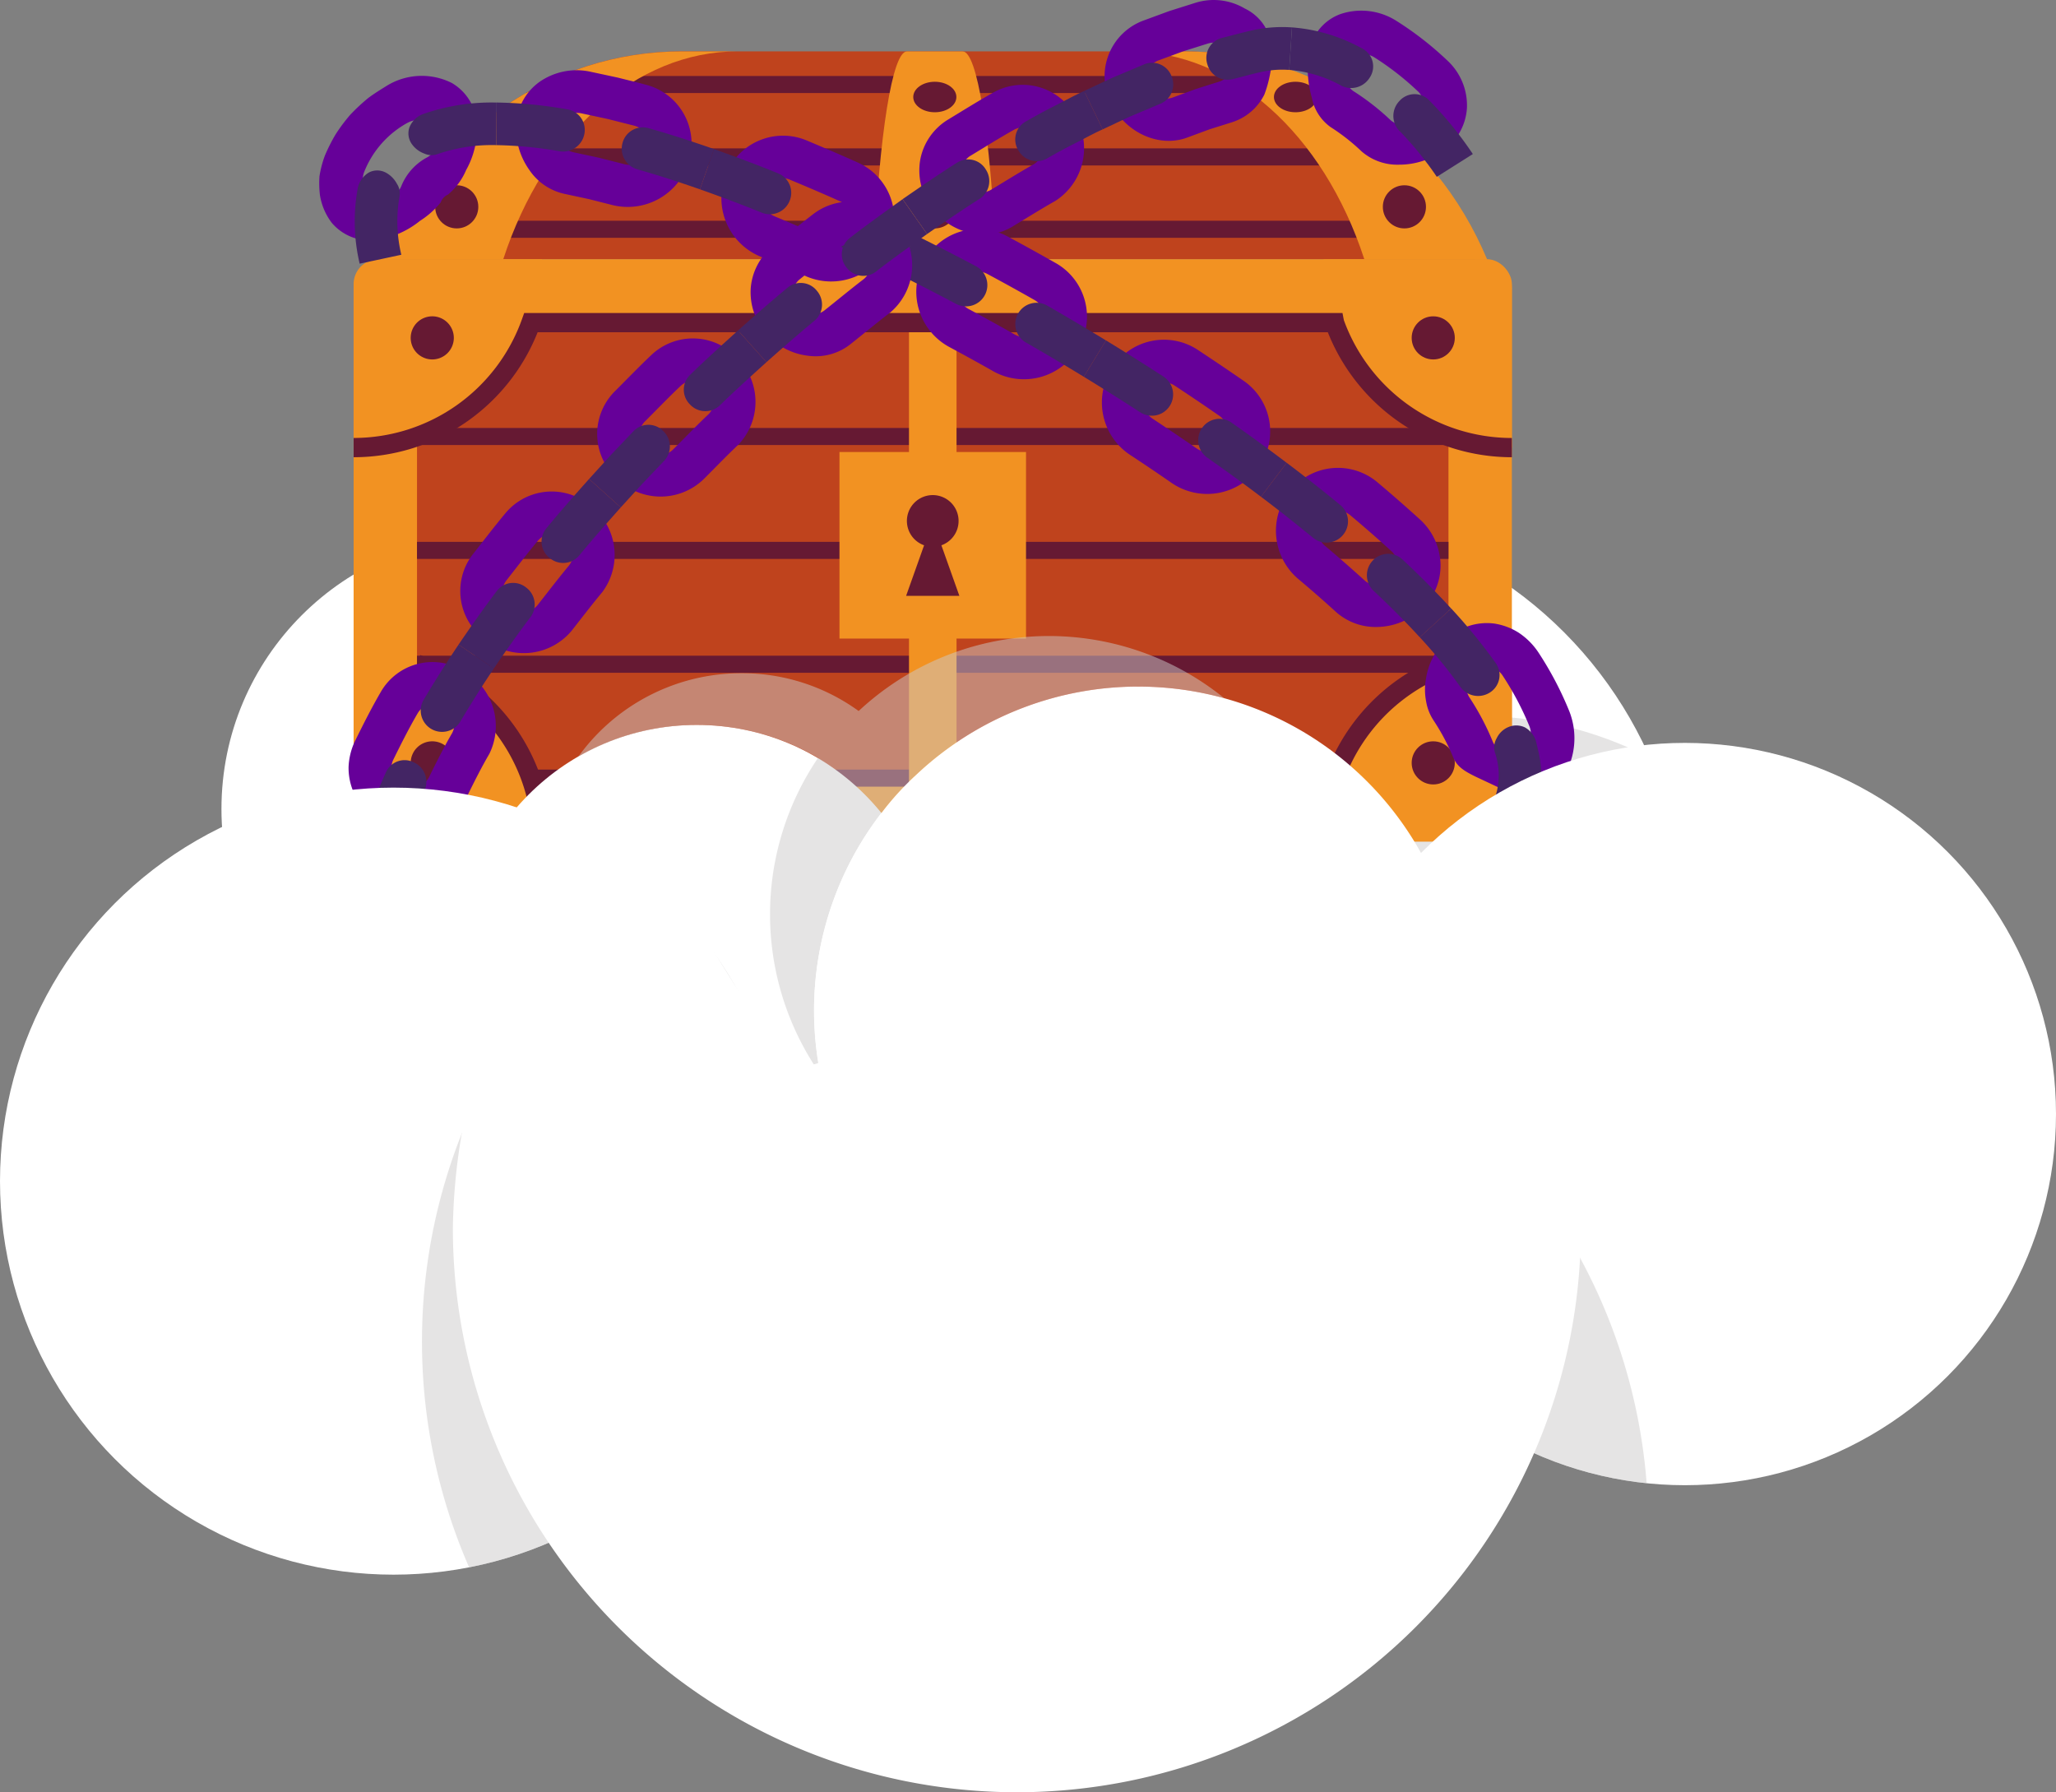 <svg xmlns="http://www.w3.org/2000/svg" xmlns:xlink="http://www.w3.org/1999/xlink" width="253.632" height="221.096" viewBox="0 0 253.632 221.096"><rect x="0" y="0" width="253.632" height="221.096" fill="#808080" stroke="none"/><defs><clipPath id="a"><circle cx="51.264" cy="51.264" r="51.264" fill="none"/></clipPath><clipPath id="b"><circle cx="48.546" cy="48.546" r="48.546" fill="none"/></clipPath><clipPath id="c"><circle cx="45.787" cy="45.787" r="45.787" fill="none"/></clipPath></defs><g transform="translate(0 -0.004)" style="isolation:isolate"><g transform="translate(0 0.004)"><circle cx="51.264" cy="51.264" r="51.264" transform="translate(105.385 62.936)" fill="#fff"/><g transform="translate(105.385 62.936)" clip-path="url(#a)"><circle cx="45.787" cy="45.787" r="45.787" transform="translate(31.248 25.403)" fill="#cccbcb" opacity="0.5" style="mix-blend-mode:multiply;isolation:isolate"/></g><path d="M110.41,142.5a29.1,29.1,0,0,1-8.13,20.255,29.828,29.828,0,0,1-2.909,2.663,29.3,29.3,0,1,1-3.329-48.185,34.428,34.428,0,0,0-.526,37.812,3.471,3.471,0,0,0,.561-.175,39.935,39.935,0,0,1,7.779-30.838,28.986,28.986,0,0,1,6.413,15.594A25.853,25.853,0,0,1,110.41,142.5Z" transform="translate(8.707 18.997)" fill="#fff"/><circle cx="33.801" cy="33.801" r="33.801" transform="translate(27.319 66.003)" fill="#fff"/><path d="M77.324,5.428H139.31c15.989,0,30.608,10.06,37.133,25.642H40.19C46.715,15.488,61.334,5.428,77.324,5.428Z" transform="translate(6.749 0.906)" fill="#bf431d"/><path d="M155.914,10.135H55.557a38.312,38.312,0,0,1,4.276-2.106h91.805c.011-.011.011.011.011.011Z" transform="translate(9.329 1.343)" fill="#661933"/><path d="M48.253,15.676H166.336l1.948,2.106H46.305Z" transform="translate(7.775 2.627)" fill="#661933"/><rect width="127.244" height="2.106" transform="translate(51.444 27.231)" fill="#661933"/><path d="M176.441,31.066H40.191L47.332,19.5c.621-.727,1.264-1.432,1.948-2.106A40.479,40.479,0,0,1,55.209,12.4c.948-.653,1.927-1.264,2.928-1.832a39.069,39.069,0,0,1,19.189-5.14h61.98a38.357,38.357,0,0,1,14.913,3.033c.011-.011.011.011.011.011a36.365,36.365,0,0,1,4.265,2.1,40.412,40.412,0,0,1,8.868,6.824c.685.674,1.327,1.38,1.948,2.106a43.186,43.186,0,0,1,7.13,11.564Z" transform="translate(6.749 0.907)" fill="none"/><rect width="142.885" height="71.83" rx="3.054" transform="translate(43.623 31.981)" fill="#f29222"/><rect width="127.244" height="56.19" transform="translate(51.443 39.801)" fill="#bf431d"/><rect width="127.244" height="2.106" transform="translate(51.443 52.795)" fill="#661933"/><rect width="127.244" height="2.106" transform="translate(51.443 66.843)" fill="#661933"/><rect width="127.244" height="2.106" transform="translate(51.443 80.89)" fill="#661933"/><rect width="127.244" height="2.106" transform="translate(51.443 94.938)" fill="#661933"/><path d="M163.032,30.954V50.626a23.23,23.23,0,0,1-23.226-23.233l19.659-.006a3.567,3.567,0,0,1,3.567,3.567Z" transform="translate(23.476 4.594)" fill="#f29222"/><path d="M37.351,30.954V50.626A23.23,23.23,0,0,0,60.577,27.393l-19.659-.006A3.567,3.567,0,0,0,37.351,30.954Z" transform="translate(6.272 4.594)" fill="#f29222"/><path d="M163.032,88.664V68.992a23.23,23.23,0,0,0-23.226,23.234l19.659.005a3.567,3.567,0,0,0,3.567-3.567Z" transform="translate(23.476 11.58)" fill="#f29222"/><path d="M37.351,88.664V68.992A23.23,23.23,0,0,1,60.577,92.226l-19.659.005A3.567,3.567,0,0,1,37.351,88.664Z" transform="translate(6.272 11.58)" fill="#f29222"/><circle cx="2.66" cy="2.66" r="2.66" transform="translate(174.147 39.022)" fill="#661933"/><circle cx="2.66" cy="2.66" r="2.66" transform="translate(174.147 91.451)" fill="#661933"/><path d="M44.159,37.956a2.66,2.66,0,1,0,0-3.761,2.66,2.66,0,0,0,0,3.761Z" transform="translate(7.284 5.606)" fill="#661933"/><path d="M44.159,82.847a2.66,2.66,0,1,0,0-3.761,2.66,2.66,0,0,0,0,3.761Z" transform="translate(7.284 13.144)" fill="#661933"/><rect width="5.865" height="58.946" transform="translate(112.135 38.423)" fill="#f29222"/><rect width="23.012" height="23.012" transform="translate(103.559 55.762)" fill="#f29222"/><path d="M102.279,64.727l-2.218-6.236a3.188,3.188,0,1,0-2.134,0l-2.218,6.236Z" transform="translate(16.071 8.777)" fill="#661933"/><path d="M180.236,48.484a22.055,22.055,0,0,1-20.76-14.629l-1.12.4,1.168-.222v0l-.184-.967H58.392l-.282.789A22.046,22.046,0,0,1,37.354,48.48l0,2.378A24.424,24.424,0,0,0,60.349,34.651l-1.12-.4V35.44h99.125V34.251l-1.168.222v0l.017.091.031.087a24.433,24.433,0,0,0,23,16.207l0-2.378Z" transform="translate(6.272 5.547)" fill="#661933"/><path d="M154.98,69.193a24.423,24.423,0,0,0-16.193,23h2.378a22.044,22.044,0,0,1,14.616-20.766l-.8-2.239Z" transform="translate(23.305 11.614)" fill="#661933"/><path d="M43.7,71.432A22.044,22.044,0,0,1,58.321,92.2H60.7a24.423,24.423,0,0,0-16.193-23l-.8,2.239Z" transform="translate(7.339 11.614)" fill="#661933"/><path d="M84.213,5.434c-12.438,0-23.8,10.058-28.878,25.634H40.19C46.72,15.492,61.338,5.434,77.326,5.434Z" transform="translate(6.749 0.907)" fill="#f29222"/><path d="M107.4,31.073H92.256C92.983,15.5,94.6,5.438,96.385,5.438h6.888C105.052,5.438,106.674,15.5,107.4,31.073Z" transform="translate(15.492 0.908)" fill="#f29222"/><path d="M163.4,31.073H148.259C143.183,15.5,131.819,5.438,119.381,5.438h6.888C142.256,5.438,156.874,15.5,163.4,31.073Z" transform="translate(20.046 0.908)" fill="#f29222"/><circle cx="2.66" cy="2.66" r="2.66" transform="translate(112.661 22.856)" fill="#661933"/><circle cx="2.66" cy="2.66" r="2.66" transform="translate(170.59 22.856)" fill="#661933"/><circle cx="2.66" cy="2.66" r="2.66" transform="translate(53.685 22.856)" fill="#661933"/><ellipse cx="2.66" cy="1.881" rx="2.66" ry="1.881" transform="translate(112.661 10.086)" fill="#661933"/><ellipse cx="2.66" cy="1.881" rx="2.66" ry="1.881" transform="translate(157.155 10.086)" fill="#661933"/><ellipse cx="2.66" cy="1.881" rx="2.66" ry="1.881" transform="translate(67.12 10.086)" fill="#661933"/><path d="M53.176,14.011A6.275,6.275,0,0,0,50.081,8.9a8.251,8.251,0,0,0-7.963.3c-.8.5-1.6.985-2.369,1.563a24.4,24.4,0,0,0-2.186,2.035,21.157,21.157,0,0,0-1.818,2.428,20.979,20.979,0,0,0-1.333,2.643A13.071,13.071,0,0,0,33.75,20.4,12.594,12.594,0,0,0,33.8,22.68a7.622,7.622,0,0,0,1.457,3.458,6.151,6.151,0,0,0,5.615,2.112,11.148,11.148,0,0,0,5.276-2.345,10.485,10.485,0,0,0,2.563-2.285,1.658,1.658,0,0,1,.891-.954,7.992,7.992,0,0,0,2.234-3.019,10.6,10.6,0,0,0,1.343-5.636Zm-8.507-.226a2.765,2.765,0,0,1,2.112-.2,2.23,2.23,0,0,1,1.3,1.39,2.783,2.783,0,0,1-.044,1.839,2,2,0,0,1-.991,1.253,6.947,6.947,0,0,0-3.215,3.586,2.105,2.105,0,0,1-1.095,1.107,2.82,2.82,0,0,1-1.81.31,2.21,2.21,0,0,1-1.565-1.09,2.631,2.631,0,0,1-.077-2.159,11.912,11.912,0,0,1,5.382-6.04Z" transform="translate(5.662 1.34)" fill="#609"/><path d="M54,16.091a20.5,20.5,0,0,0-7.21,1.085,2.172,2.172,0,0,1-1.69-.044,3.233,3.233,0,0,1-1.559-1.2,2.273,2.273,0,0,1-.279-2.027,2.9,2.9,0,0,1,1.623-1.624,25.526,25.526,0,0,1,9.136-1.442Z" transform="translate(7.244 1.813)" fill="#432564"/><path d="M42.98,21.3a17.632,17.632,0,0,0,.236,7.109l-5.139,1.1a22.649,22.649,0,0,1-.22-9.391,2.939,2.939,0,0,1,1.392-1.875,2.239,2.239,0,0,1,2.054.032,3.354,3.354,0,0,1,1.378,1.393,2.145,2.145,0,0,1,.3,1.629Z" transform="translate(6.292 3.019)" fill="#432564"/><path d="M75.774,18.853A7.5,7.5,0,0,0,70.485,9.2c-1.133-.307-2.289-.58-3.434-.869l-3.51-.754a8.012,8.012,0,0,0-6.2,1.327,6.915,6.915,0,0,0-2.821,5.221,8.847,8.847,0,0,0,1.633,5.608A7.033,7.033,0,0,0,60.6,22.7l2.929.63,2.951.747A7.881,7.881,0,0,0,75.774,18.853Zm-6.655-4.581a2.451,2.451,0,1,1-1.274,4.734l-3.116-.789L61.6,17.545a2.463,2.463,0,0,1-1.918-2.83,2.42,2.42,0,0,1,2.854-1.982l3.312.712Z" transform="translate(9.153 1.241)" fill="#609"/><path d="M75.32,21.1c-2.575-.9-5.163-1.744-7.772-2.479A2.649,2.649,0,0,1,65.763,15.4a2.581,2.581,0,0,1,3.226-1.839c2.728.769,5.411,1.648,8.072,2.575Z" transform="translate(11.028 2.255)" fill="#432564"/><path d="M60.279,16.855a49.637,49.637,0,0,0-7.839-.765l.022-5.256a54.713,54.713,0,0,1,8.7.839,2.568,2.568,0,0,1,2.114,3.07A2.664,2.664,0,0,1,60.279,16.855Z" transform="translate(8.806 1.814)" fill="#432564"/><path d="M96.758,27.886a7.578,7.578,0,0,0-3.763-10.252c-2.064-.931-4.156-1.818-6.253-2.7A7.559,7.559,0,0,0,76.7,19.29a7.8,7.8,0,0,0,4.159,9.895c1.953.818,3.9,1.644,5.843,2.519a7.778,7.778,0,0,0,10.055-3.819Zm-5.909-5.454a2.424,2.424,0,0,1,1.208,3.237,2.458,2.458,0,0,1-3.209,1.238c-1.981-.894-3.981-1.741-5.983-2.58A2.451,2.451,0,1,1,84.736,19.8c2.048.857,4.092,1.723,6.113,2.635Z" transform="translate(12.795 2.403)" fill="#609"/><path d="M95.957,30.094q-3.692-1.827-7.435-3.537a2.628,2.628,0,0,1,2.18-4.782q3.819,1.752,7.585,3.608Z" transform="translate(14.606 3.611)" fill="#432564"/><path d="M81.6,23.614c-2.534-1.034-5.1-1.987-7.666-2.9l1.74-4.959c2.653.944,5.29,1.926,7.889,2.986a2.592,2.592,0,0,1,1.424,3.42A2.637,2.637,0,0,1,81.6,23.614Z" transform="translate(12.415 2.64)" fill="#432564"/><path d="M116.747,38.925a7.592,7.592,0,0,0-2.786-10.543q-2.936-1.667-5.911-3.266a7.59,7.59,0,0,0-10.41,3.258,7.765,7.765,0,0,0,3.1,10.313q2.826,1.517,5.619,3.1a7.761,7.761,0,0,0,10.385-2.867Zm-5.377-5.97a2.451,2.451,0,1,1-2.417,4.265q-2.841-1.613-5.719-3.159a2.451,2.451,0,1,1,2.324-4.317Q108.484,31.314,111.37,32.954Z" transform="translate(16.252 4.057)" fill="#609"/><path d="M115.686,41.11q-3.519-2.148-7.094-4.2a2.628,2.628,0,1,1,2.616-4.558q3.638,2.087,7.217,4.274Z" transform="translate(18.013 5.369)" fill="#432564"/><path d="M102,33.3q-3.639-1.934-7.332-3.761L97,24.83q3.761,1.864,7.467,3.83A2.628,2.628,0,1,1,102,33.3Z" transform="translate(15.896 4.164)" fill="#432564"/><path d="M135.661,51.714a7.587,7.587,0,0,0-1.806-10.77q-2.789-1.925-5.612-3.788a7.594,7.594,0,0,0-10.659,2.33,7.76,7.76,0,0,0,2.182,10.543q2.679,1.759,5.306,3.582A7.769,7.769,0,0,0,135.661,51.714Zm-4.8-6.451a2.451,2.451,0,1,1-2.793,4.029q-2.686-1.853-5.41-3.652a2.451,2.451,0,1,1,2.7-4.094Q128.13,43.368,130.861,45.263Z" transform="translate(19.544 6.021)" fill="#609"/><path d="M134.3,53.86c-2.18-1.658-4.4-3.266-6.647-4.845a2.63,2.63,0,0,1-.622-3.634,2.6,2.6,0,0,1,3.645-.665c2.29,1.612,4.561,3.253,6.794,4.952Z" transform="translate(21.253 7.424)" fill="#432564"/><path d="M121.45,44.838q-3.457-2.242-6.974-4.393l2.739-4.485q3.58,2.185,7.1,4.471a2.628,2.628,0,0,1-2.864,4.407Z" transform="translate(19.223 6.033)" fill="#432564"/><path d="M152.8,66.783a7.31,7.31,0,0,0,2.278-5.456,7.753,7.753,0,0,0-2.546-5.545q-2.57-2.334-5.2-4.546a7.557,7.557,0,0,0-10.89,1.124,7.805,7.805,0,0,0,.983,10.684q2.414,2.022,4.717,4.119a7.345,7.345,0,0,0,5.256,1.884,8.212,8.212,0,0,0,5.407-2.265Zm-3.813-7.12a2.451,2.451,0,1,1-3.306,3.62q-2.4-2.176-4.883-4.265A2.456,2.456,0,0,1,140.5,55.6a2.426,2.426,0,0,1,3.444-.334q2.56,2.144,5.038,4.4Z" transform="translate(22.63 8.294)" fill="#609"/><path d="M150.9,68.8c-1.813-1.987-3.73-3.9-5.717-5.755a2.642,2.642,0,0,1-.113-3.679,2.587,2.587,0,0,1,3.707-.155c2.067,1.928,4.076,3.934,6,6.043Z" transform="translate(24.244 9.818)" fill="#432564"/><path d="M139.639,58.157c-2.114-1.732-4.257-3.434-6.449-5.078l3.17-4.192c2.244,1.682,4.444,3.429,6.618,5.211a2.6,2.6,0,0,1,.324,3.7A2.632,2.632,0,0,1,139.639,58.157Z" transform="translate(22.365 8.204)" fill="#432564"/><path d="M162.018,86.917a5.112,5.112,0,0,0,5.68-2.3,9.069,9.069,0,0,0,.62-7.925,41.656,41.656,0,0,0-3.823-7.271,8.68,8.68,0,0,0-2.456-2.439,7.855,7.855,0,0,0-2.944-1.1,7.17,7.17,0,0,0-5.672,1.717,8.418,8.418,0,0,0-2.795,5.138,7.516,7.516,0,0,0,.025,2.73,6.106,6.106,0,0,0,.954,2.408,26.872,26.872,0,0,1,2.325,4.352c.481,1.282,1.4,1.837,2.873,2.558l2.377,1.116a14.225,14.225,0,0,0,2.836,1.016Zm1.394-8.338a2.7,2.7,0,0,1-.076,2.025,2.241,2.241,0,0,1-1.5,1.169,2.758,2.758,0,0,1-1.831-.212,2.1,2.1,0,0,1-1.17-1.222A31.831,31.831,0,0,0,156,74.992a2.472,2.472,0,0,1,.666-3.335,2.412,2.412,0,0,1,3.433.646A36.547,36.547,0,0,1,163.412,78.579Z" transform="translate(25.274 11.047)" fill="#609"/><path d="M157.7,86.16A8.48,8.48,0,0,0,157.943,80a2.234,2.234,0,0,1,.207-1.789,2.8,2.8,0,0,1,1.423-1.373,2.5,2.5,0,0,1,2.037.02,2.9,2.9,0,0,1,1.384,1.693c.194.781.383,1.568.514,2.378a14.412,14.412,0,0,1,.135,2.534l-.078,1.3-.28,1.309-.153.651-.25.628-.528,1.246Z" transform="translate(26.481 12.863)" fill="#432564"/><path d="M155.015,74.007a62.842,62.842,0,0,0-5.051-6.183l3.879-3.546a68.043,68.043,0,0,1,5.461,6.691,2.547,2.547,0,0,1-.7,3.679,2.693,2.693,0,0,1-3.587-.641Z" transform="translate(25.182 10.788)" fill="#432564"/><path d="M51.282,71.2a7.342,7.342,0,0,0-10.52,2.479c-1.137,1.954-2.172,4.012-3.191,6.085a8.213,8.213,0,0,0-.752,3.105,7.523,7.523,0,0,0,.572,3.01,7.066,7.066,0,0,0,4.339,3.982,8.979,8.979,0,0,0,5.823-.056,7.24,7.24,0,0,0,2.308-1.32A5.783,5.783,0,0,0,51.483,86.4c.848-1.717,1.707-3.442,2.7-5.141a7.778,7.778,0,0,0-2.9-10.059Zm-5.944,5.064a2.356,2.356,0,0,1,3.294-.82,2.442,2.442,0,0,1,.975,3.231c-1.042,1.785-1.961,3.625-2.867,5.463A2.417,2.417,0,0,1,43.557,85.2a2.38,2.38,0,0,1-1.242-3.178C43.275,80.073,44.25,78.128,45.338,76.262Z" transform="translate(6.182 11.738)" fill="#609"/><path d="M53.465,71.03C52,73.2,50.609,75.417,49.277,77.658A2.631,2.631,0,0,1,44.742,75q2.091-3.52,4.363-6.906Z" transform="translate(7.463 11.429)" fill="#432564"/><path d="M45.994,83.928a58.121,58.121,0,0,0-2.7,7.135L38.244,89.6a63.242,63.242,0,0,1,2.957-7.83,2.515,2.515,0,0,1,3.449-1.191,2.625,2.625,0,0,1,1.344,3.347Z" transform="translate(6.422 13.478)" fill="#432564"/><path d="M64.913,53.869a7.429,7.429,0,0,0-10.712.712c-1.4,1.686-2.742,3.437-4.1,5.168a7.416,7.416,0,0,0,1.8,10.609,7.676,7.676,0,0,0,10.444-1.25c1.252-1.593,2.479-3.2,3.781-4.765a7.659,7.659,0,0,0-1.216-10.475ZM58.269,57.91a2.454,2.454,0,0,1,3.794,3.1c-1.337,1.6-2.6,3.263-3.89,4.9a2.454,2.454,0,0,1-3.9-2.977c1.322-1.684,2.623-3.387,3.992-5.03Z" transform="translate(8.164 8.713)" fill="#609"/><path d="M66.974,54.106c-1.75,1.971-3.5,3.942-5.17,5.982a2.588,2.588,0,0,1-3.616.246,2.547,2.547,0,0,1-.424-3.608c1.711-2.094,3.507-4.112,5.3-6.132Z" transform="translate(9.605 8.491)" fill="#432564"/><path d="M57.365,65.715c-1.59,2.094-3.1,4.244-4.571,6.41l-4.36-2.935c1.528-2.246,3.087-4.468,4.724-6.625a2.534,2.534,0,0,1,3.611-.422A2.6,2.6,0,0,1,57.365,65.715Z" transform="translate(8.133 10.334)" fill="#432564"/><path d="M80.479,38.289a7.44,7.44,0,0,0-10.71-.5c-1.587,1.5-3.1,3.077-4.642,4.615A7.444,7.444,0,0,0,65.6,53.12a7.64,7.64,0,0,0,10.551.054c1.452-1.44,2.861-2.922,4.351-4.325A7.646,7.646,0,0,0,80.479,38.289Zm-7.05,3.269a2.454,2.454,0,0,1,3.414,3.518c-1.523,1.435-2.966,2.95-4.45,4.424a2.454,2.454,0,0,1-3.506-3.426C70.4,44.569,71.875,43.023,73.429,41.558Z" transform="translate(10.592 5.998)" fill="#609"/><path d="M82.421,38.825c-1.954,1.774-3.917,3.539-5.808,5.381a2.581,2.581,0,0,1-3.619-.163,2.554,2.554,0,0,1-.014-3.634c1.933-1.882,3.94-3.687,5.937-5.5Z" transform="translate(12.128 5.856)" fill="#432564"/><path d="M71.522,49.273,68.794,52.14l-2.663,2.926-3.91-3.511,2.726-3,2.791-2.933a2.549,2.549,0,0,1,3.639.032A2.587,2.587,0,0,1,71.522,49.273Z" transform="translate(10.448 7.531)" fill="#432564"/><path d="M97.652,24.508a7.432,7.432,0,0,0-10.6-1.7c-1.74,1.33-3.421,2.726-5.132,4.088a7.383,7.383,0,0,0-2.626,5.164,7.729,7.729,0,0,0,1.939,5.549A8.044,8.044,0,0,0,86.4,40.317,6.9,6.9,0,0,0,91.71,38.8c1.6-1.268,3.168-2.575,4.787-3.812a7.656,7.656,0,0,0,1.155-10.481Zm-7.38,2.454a2.454,2.454,0,0,1,3,3.874c-1.66,1.268-3.269,2.606-4.905,3.906a2.454,2.454,0,0,1-3.114-3.786c1.673-1.329,3.317-2.7,5.015-3.994Z" transform="translate(13.313 3.572)" fill="#609"/><path d="M99.437,25.341C97.3,26.883,95.15,28.4,93.071,30.024a2.593,2.593,0,0,1-3.582-.57,2.543,2.543,0,0,1,.394-3.608c2.13-1.661,4.34-3.222,6.531-4.8Z" transform="translate(14.93 3.528)" fill="#432564"/><path d="M87.45,34.494c-2.032,1.682-4.019,3.419-5.991,5.172l-3.5-3.917c2.016-1.793,4.048-3.569,6.128-5.291a2.539,2.539,0,0,1,3.61.42,2.6,2.6,0,0,1-.243,3.615Z" transform="translate(13.09 5.014)" fill="#432564"/><path d="M116.5,13.126a7.385,7.385,0,0,0-10.288-3.2c-1.937,1.091-3.808,2.265-5.7,3.411a7.383,7.383,0,0,0-3.285,4.822A7.683,7.683,0,0,0,98.472,23.9a8.1,8.1,0,0,0,4.8,3.312,6.9,6.9,0,0,0,5.418-.819c1.724-1.039,3.433-2.116,5.18-3.1A7.717,7.717,0,0,0,116.5,13.126Zm-7.675,1.359a2.454,2.454,0,0,1,2.438,4.253c-1.812,1.019-3.576,2.129-5.358,3.2a2.454,2.454,0,0,1-2.6-4.154c1.836-1.109,3.652-2.251,5.524-3.3Z" transform="translate(16.305 1.5)" fill="#609"/><path d="M118.024,14.347c-1.191.533-2.333,1.182-3.5,1.768s-2.317,1.218-3.455,1.869a2.6,2.6,0,0,1-3.463-1.07,2.538,2.538,0,0,1,.9-3.519c1.18-.673,2.369-1.329,3.585-1.939s2.4-1.281,3.645-1.84Z" transform="translate(18.007 1.61)" fill="#432564"/><path d="M104.916,21.656c-2.225,1.4-4.389,2.9-6.558,4.39l-3.023-4.3c2.229-1.533,4.454-3.073,6.747-4.517a2.53,2.53,0,0,1,3.528.871A2.607,2.607,0,0,1,104.916,21.656Z" transform="translate(16.009 2.823)" fill="#432564"/><path d="M137.294,6.035a5.85,5.85,0,0,0-3.331-4.982,7.532,7.532,0,0,0-6.018-.724l-3.3,1.042-3.216,1.183A7.326,7.326,0,0,0,117.4,12.6c1.813,3.829,6.061,5.668,9.5,4.361l2.733-1.009,2.747-.864a6.731,6.731,0,0,0,4-3.414,14.6,14.6,0,0,0,.719-2.613A11.054,11.054,0,0,0,137.294,6.035Zm-7.837-.673a2.353,2.353,0,0,1,2.95,1.711,2.447,2.447,0,0,1-1.539,2.984l-2.936.925-2.9,1.069a2.449,2.449,0,0,1-3.043-1.442,2.35,2.35,0,0,1,1.3-3.141l3.051-1.124Z" transform="translate(19.592 -0.004)" fill="#609"/><path d="M137.644,8.151a11.954,11.954,0,0,0-3.295.217c-1.158.248-2.468.621-3.695.924a2.591,2.591,0,0,1-3.1-1.81,2.546,2.546,0,0,1,1.691-3.254c1.363-.337,2.622-.7,4.071-1.014a17.217,17.217,0,0,1,4.667-.309Z" transform="translate(21.397 0.476)" fill="#432564"/><path d="M123.948,11.675l-3.6,1.518c-1.19.532-2.364,1.106-3.548,1.656l-2.288-4.731c1.236-.576,2.461-1.172,3.707-1.729L122,6.795a2.566,2.566,0,0,1,3.317,1.56,2.568,2.568,0,0,1-1.368,3.32Z" transform="translate(19.229 1.109)" fill="#432564"/><path d="M154.925,18.324a6.937,6.937,0,0,0,2.843-5.173,7.542,7.542,0,0,0-2.449-5.9,40.175,40.175,0,0,0-6.178-4.814,8.072,8.072,0,0,0-6.988-.881,5.993,5.993,0,0,0-3.832,4.585,12.788,12.788,0,0,0,.313,5.725,5.8,5.8,0,0,0,2.323,3.633,24.874,24.874,0,0,1,3.8,2.978A6.705,6.705,0,0,0,149.4,20.13a9.244,9.244,0,0,0,5.522-1.806Zm-3.207-7.247a2.343,2.343,0,0,1-.028,3.434,2.462,2.462,0,0,1-3.331.137,30.085,30.085,0,0,0-4.611-3.6,2.515,2.515,0,0,1-.73-3.223,2.309,2.309,0,0,1,3.332-.931,34.95,34.95,0,0,1,5.367,4.188Z" transform="translate(23.195 0.184)" fill="#609"/><path d="M152.533,20.148a40.569,40.569,0,0,0-4.7-5.765,2.646,2.646,0,0,1,.072-3.571,2.5,2.5,0,0,1,3.683-.107,45.286,45.286,0,0,1,5.391,6.633Z" transform="translate(24.713 1.666)" fill="#432564"/><path d="M142.7,10.142a15.915,15.915,0,0,0-6.523-2l.341-5.245a21.153,21.153,0,0,1,8.676,2.616,2.474,2.474,0,0,1,.892,3.609,2.694,2.694,0,0,1-3.386,1.017Z" transform="translate(22.866 0.482)" fill="#432564"/><circle cx="48.546" cy="48.546" r="48.546" transform="translate(0 97.163)" fill="#fff"/><circle cx="29.315" cy="29.315" r="29.315" transform="translate(56.636 89.427)" fill="#fff"/><path d="M140.77,74.857a39.924,39.924,0,0,0-37.952,9.392,35.068,35.068,0,0,0-4.345,4.766,39.935,39.935,0,0,0-7.78,30.838,3.466,3.466,0,0,1-.561.175,34.428,34.428,0,0,1,.526-37.812,29.371,29.371,0,0,0-29.577-.14,24.771,24.771,0,0,1,20.15-10.3,24.492,24.492,0,0,1,14.438,4.661,34.36,34.36,0,0,1,45.1-1.577Z" transform="translate(10.257 11.276)" fill="#cccbcb" opacity="0.5" style="mix-blend-mode:multiply;isolation:isolate"/><path d="M165.885,112.473a39.966,39.966,0,0,1-79.128,7.885c-.07-.455-.175-.911-.245-1.4a39.935,39.935,0,0,1,7.78-30.838,35.069,35.069,0,0,1,4.345-4.766,39.914,39.914,0,0,1,67.249,29.121Z" transform="translate(14.439 12.173)" fill="#fff"/><g transform="translate(0 97.163)" clip-path="url(#b)"><circle cx="69.575" cy="69.575" r="69.575" transform="translate(52.054 -1.233)" fill="#cccbcb" opacity="0.5" style="mix-blend-mode:multiply;isolation:isolate"/></g><circle cx="45.787" cy="45.787" r="45.787" transform="translate(162.058 91.645)" fill="#fff"/><g transform="translate(162.058 91.645)" clip-path="url(#c)"><circle cx="69.575" cy="69.575" r="69.575" transform="translate(-97.867 27.128)" fill="#cccbcb" opacity="0.5" style="mix-blend-mode:multiply;isolation:isolate"/></g><path d="M186.985,136.456a69.575,69.575,0,1,1-139.15,0,74.062,74.062,0,0,1,7.788-32.016c20.7-43.343,21.67,23.223,54.324,21.126C147.523,88.737,186.985,98.031,186.985,136.456Z" transform="translate(8.032 15.065)" fill="#fff"/></g></g></svg>